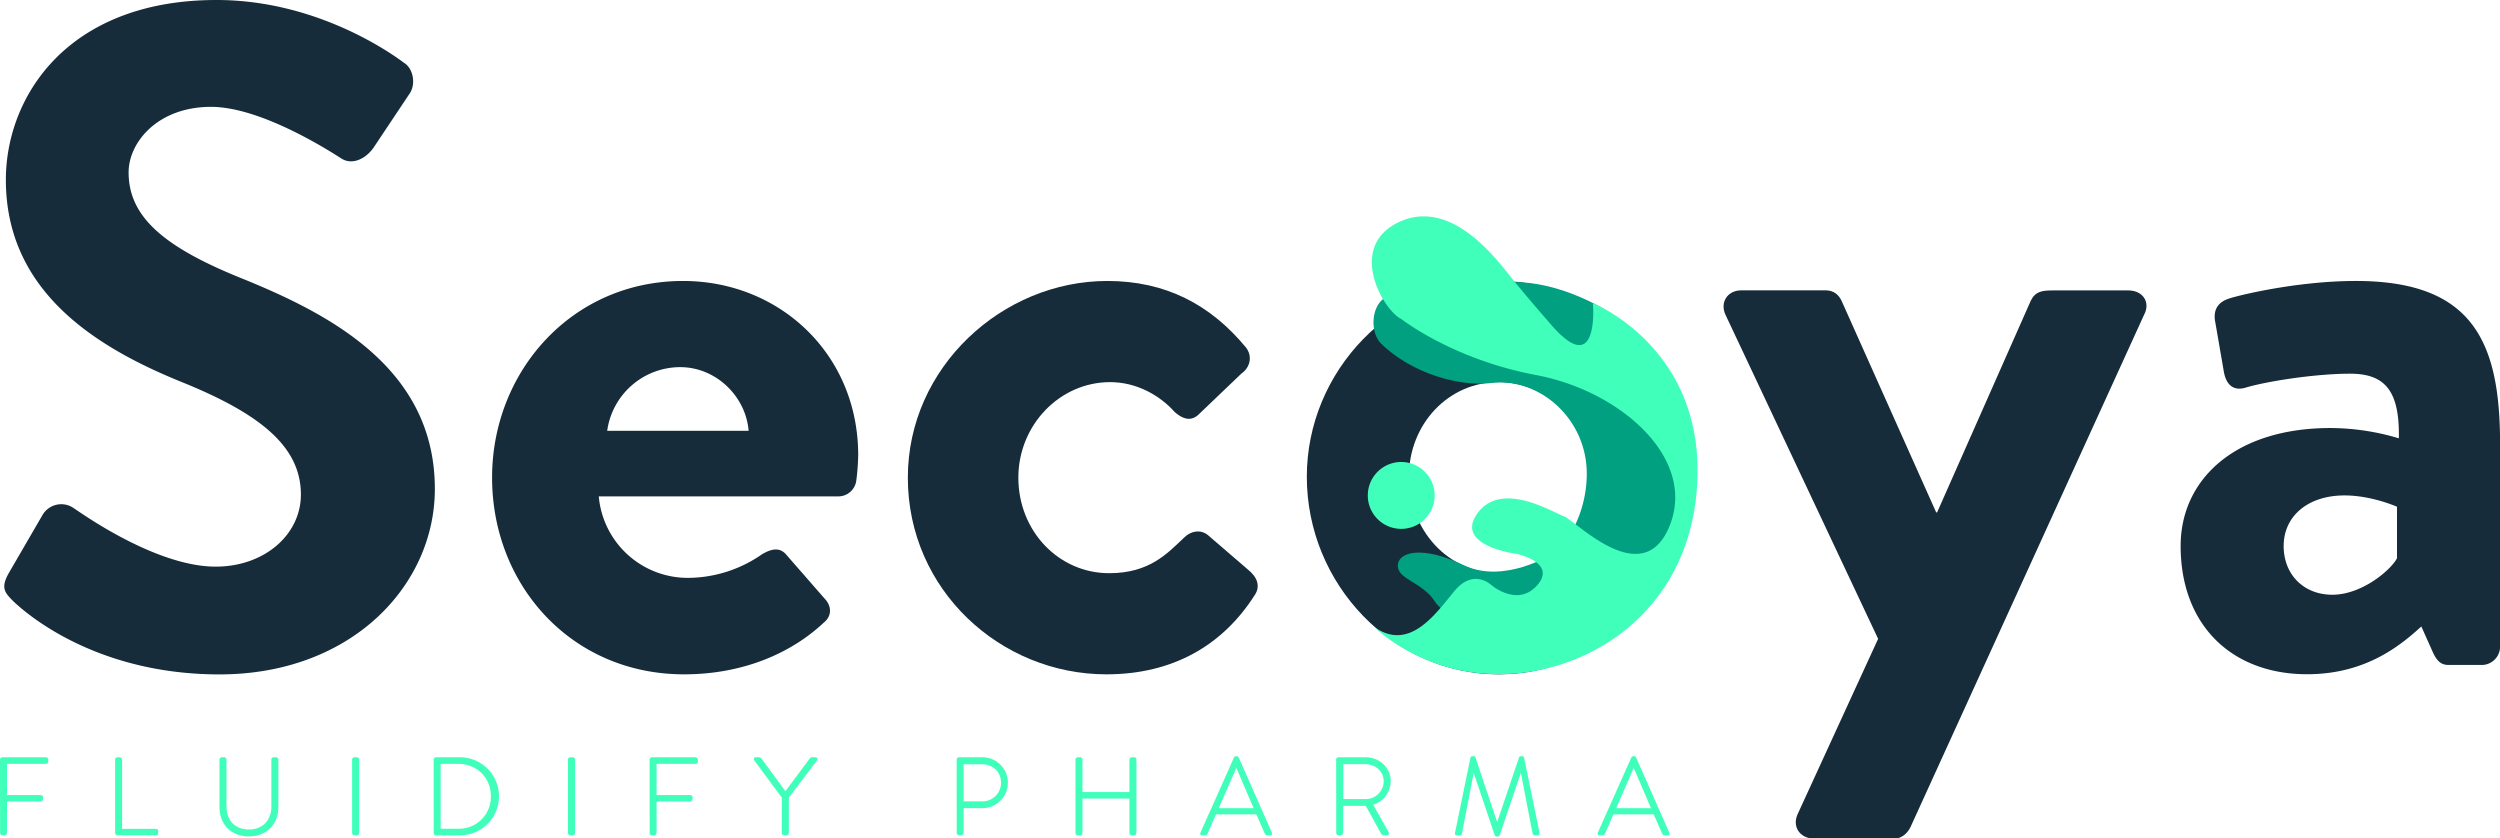 <svg xmlns="http://www.w3.org/2000/svg" id="Calque_1" data-name="Calque 1" viewBox="0 0 1326.39 444.87"><defs><style>.cls-1{fill:#162c3a;}.cls-2,.cls-4{fill:#40ffba;}.cls-2{stroke:#40ffba;stroke-linecap:round;stroke-linejoin:round;}.cls-3{fill:#00a081;}</style></defs><path class="cls-1" d="M292.05,595.26l17.89-30.81a11.52,11.52,0,0,1,16.9-3.48c2.48,1.49,42.73,30.81,75,30.81,25.84,0,45.22-16.9,45.22-38.26,0-25.34-21.37-42.74-63.11-59.63-46.71-18.88-93.42-48.7-93.42-107.33,0-44.23,32.8-95.41,111.8-95.41,50.69,0,89.45,25.84,99.39,33.29,5,3,6.46,11.43,3,16.4l-18.89,28.33c-4,6-11.42,9.93-17.39,6-4-2.48-41.74-27.33-69.07-27.33-28.32,0-43.72,18.88-43.72,34.78,0,23.36,18.38,39.26,58.63,55.66,48.2,19.38,103.85,48.2,103.85,112.29,0,51.19-44.22,98.39-114.28,98.39-62.61,0-99.38-29.32-109.32-38.76C290.07,605.69,287.58,603.21,292.05,595.26Z" transform="translate(-287.42 -291.15)"></path><path class="cls-1" d="M649.82,440.22c51.18,0,92.92,38.76,92.92,92.43a120.78,120.78,0,0,1-1,13.41,9.61,9.61,0,0,1-9.44,8.45H605.1a47.4,47.4,0,0,0,47.7,43.23,69.09,69.09,0,0,0,38.76-12.42c5-3,9.44-4,12.92,0l20.38,23.35c3.47,3.48,4.47,9-.5,12.92-16.4,15.41-41.74,27.33-74,27.33-59.63,0-101.86-47.2-101.86-104.35C548.46,488.42,590.69,440.22,649.82,440.22Zm34.79,79.51c-1.49-18.39-17.4-33.79-36.28-33.79a39.16,39.16,0,0,0-38.76,33.79Z" transform="translate(-287.42 -291.15)"></path><path class="cls-1" d="M874.92,440.22c30.81,0,54.66,12.43,73.54,35.28,3.48,4.47,2.48,10.44-2.48,13.92l-22.86,21.86c-4.47,4-9,1.49-12.42-1.49-8-9-20.38-15.9-34.29-15.9-26.83,0-48.7,22.86-48.7,50.68,0,28.33,21.37,50.69,48.2,50.69,21.37,0,30.81-10.44,39.75-18.89,3.48-3.47,8.45-4.47,12.43-1.49l21.36,18.39c5,4,7,8.94,3.48,13.91-16.89,26.34-43.23,41.74-78.51,41.74-56.15,0-105.34-44.72-105.34-104.35C769.08,485.94,819.27,440.22,874.92,440.22Z" transform="translate(-287.42 -291.15)"></path><path class="cls-1" d="M1082.62,440.22c56.15,0,101.87,47.71,101.87,103.86,0,57.14-45.72,104.84-101.87,104.84s-101.86-47.7-101.86-104.84C980.76,487.93,1026.47,440.22,1082.62,440.22Zm0,155c26.34,0,47.71-22.86,47.71-51.18,0-27.83-21.37-50.19-47.71-50.19-26.83,0-47.7,22.36-47.7,50.19C1034.92,572.4,1055.79,595.26,1082.62,595.26Z" transform="translate(-287.42 -291.15)"></path><path class="cls-1" d="M1202.87,458.11c-3-6.46,1-12.92,8.45-12.92H1256c4.47,0,7,2.49,8.44,5.47L1314.67,563h.5l49.69-112.3c2.48-5,6-5.47,11.93-5.47h39.75c8,0,11.92,6.46,8.44,12.92L1301,730.06c-1.49,3-4.47,6-8.45,6h-42.73c-7.45,0-11.92-6.46-8.45-13.41l42.5-92.57Z" transform="translate(-287.42 -291.15)"></path><path class="cls-1" d="M1523.87,518.24a127.82,127.82,0,0,1,36.27,5.46c.5-25.34-7.45-34.28-25.84-34.28s-44.22,4-55.65,7.45c-7,2-10.43-2.49-11.43-8.94l-4.47-25.84c-1.49-7.46,2.49-10.93,7-12.43,4-1.49,35.77-9.44,67.58-9.44,62.11,0,76.52,32.3,76.52,86.46V634.51a9.77,9.77,0,0,1-9.44,9.44h-17.89c-3.48,0-6-1.49-8.45-7l-6-13.42c-11.43,10.44-29.81,25.34-60.62,25.34-39.75,0-67.08-25.84-67.08-68.07C1444.37,545.57,1473.19,518.24,1523.87,518.24Zm1,88.45c15.9,0,31.31-13.42,34.29-19.38V560s-13.42-6-27.83-6c-19.37,0-32.3,10.93-32.3,26.84C1499,595.75,1509.46,606.69,1524.86,606.69Z" transform="translate(-287.42 -291.15)"></path><path class="cls-2" d="M287.92,694.17a.77.77,0,0,1,.75-.75h23.15a.77.77,0,0,1,.75.75v1a.77.77,0,0,1-.75.75H290.63v17.55H309a.76.76,0,0,1,.75.75c0,.63.12,1.67-.75,1.67H290.63v17.2c0,.41-.34.75-.92.75h-1a.76.76,0,0,1-.75-.75Z" transform="translate(-287.42 -291.15)"></path><path class="cls-2" d="M349,694.17a.76.76,0,0,1,.75-.75H351a.76.76,0,0,1,.69.75v37.24h18.41c.7,0,.75.34.75.75v1a.67.67,0,0,1-.75.63H349.75a.76.76,0,0,1-.75-.75Z" transform="translate(-287.42 -291.15)"></path><path class="cls-2" d="M404.36,694.17a.76.76,0,0,1,.75-.75h1.21a.76.76,0,0,1,.75.75v24.88c0,7.45,4.68,12.7,12.36,12.7s12.46-5.19,12.46-12.64V694.17c0-.46.23-.75.81-.75h1.16a.77.77,0,0,1,.75.75v25.17c0,8.83-6,15.07-15.18,15.07s-15.07-6.24-15.07-15.07Z" transform="translate(-287.42 -291.15)"></path><path class="cls-2" d="M474.73,694.17a.77.77,0,0,1,.75-.75h1.27a.76.76,0,0,1,.75.75v38.91a.77.77,0,0,1-.81.75h-1.21a.76.76,0,0,1-.75-.75Z" transform="translate(-287.42 -291.15)"></path><path class="cls-2" d="M518,694.17a.75.75,0,0,1,.69-.75H531a20.21,20.21,0,1,1,0,40.41H518.72a.75.75,0,0,1-.69-.75Zm12.47,37.18a17.42,17.42,0,0,0,17.89-17.78c0-10-7.56-17.66-17.89-17.66h-9.76v35.44Z" transform="translate(-287.42 -291.15)"></path><path class="cls-2" d="M589.27,694.17a.76.76,0,0,1,.75-.75h1.27a.77.77,0,0,1,.75.75v38.91a.78.78,0,0,1-.81.75H590a.76.76,0,0,1-.75-.75Z" transform="translate(-287.42 -291.15)"></path><path class="cls-2" d="M632.56,694.17a.77.77,0,0,1,.75-.75h23.15a.76.76,0,0,1,.75.75v1a.76.76,0,0,1-.75.75H635.28v17.55h18.35a.76.76,0,0,1,.75.75c0,.63.12,1.67-.75,1.67H635.28v17.2c0,.41-.35.75-.93.75h-1a.76.76,0,0,1-.75-.75Z" transform="translate(-287.42 -291.15)"></path><path class="cls-2" d="M702.76,714.21,688,694.29c-.34-.46-.11-.87.46-.87h1.74a1,1,0,0,1,.75.35l13.16,18,13.39-18a.93.93,0,0,1,.75-.35H720c.58,0,.81.41.46.87l-15,19.86v18.93a.76.76,0,0,1-.75.75c-.75,0-2,.18-2-.75Z" transform="translate(-287.42 -291.15)"></path><path class="cls-2" d="M795.47,694.17a.77.77,0,0,1,.75-.75h12.42a13,13,0,0,1,.05,26h-10.5v13.62c0,.41-.35.75-.93.75h-1a.76.76,0,0,1-.75-.75Zm13,22.63A10.28,10.28,0,0,0,819,706.3c0-6.12-4.79-10.16-10.51-10.16H798.19V716.8Z" transform="translate(-287.42 -291.15)"></path><path class="cls-2" d="M858.52,694.17a.76.76,0,0,1,.75-.75h1.21a.73.73,0,0,1,.75.75V711.9h25.92V694.17a.76.76,0,0,1,.75-.75h1.21a.73.73,0,0,1,.75.75v38.91a.72.72,0,0,1-.75.75H887.9a.76.76,0,0,1-.75-.75V714.32H861.23v18.76a.72.72,0,0,1-.75.75h-1.21a.76.76,0,0,1-.75-.75Z" transform="translate(-287.42 -291.15)"></path><path class="cls-2" d="M924.79,733.14l17.78-39.89a.79.79,0,0,1,.69-.4h.17a.74.74,0,0,1,.75.4l17.61,39.89c.12.35.12.69-.52.69h-1.5a1,1,0,0,1-.81-.52l-4.67-10.62H932.23l-4.61,10.62a1,1,0,0,1-.81.52h-1.62C924.79,733.83,924.62,733.6,924.79,733.14Zm28.51-12.7-9.87-23h-.11l-10.05,23Z" transform="translate(-287.42 -291.15)"></path><path class="cls-2" d="M996.83,694.17a.73.73,0,0,1,.76-.75h14.31c7,0,12.87,5.14,12.87,12.18a12.83,12.83,0,0,1-9.52,12.24l8.43,14.95c.29.47.17,1-.41,1h-1.5a1.12,1.12,0,0,1-1.21-.69l-8.26-14.95c-.75.06-1.38.06-2.13.06H999.55v14.83c0,.41-.35.75-.93.75h-1a.76.76,0,0,1-.76-.75Zm15,21.42a10,10,0,0,0,10.21-10c0-5.48-4.67-9.52-10.27-9.52H999.61v19.51Z" transform="translate(-287.42 -291.15)"></path><path class="cls-2" d="M1068.07,693.25a.56.56,0,0,1,.52-.4h.64a.54.54,0,0,1,.57.4l11.89,35.44h.12l12-35.44a.55.55,0,0,1,.58-.4h.63a.56.56,0,0,1,.52.4l8.2,39.83c.11.58-.12.75-.64.75h-1.38a.75.75,0,0,1-.7-.63l-6.52-33.83h-.11L1082.68,734a.79.79,0,0,1-.81.46h-.23a.69.69,0,0,1-.76-.46l-11.65-34.58h-.12l-6.52,33.83a.74.74,0,0,1-.69.63h-1.39c-.52,0-.75-.17-.64-.75Z" transform="translate(-287.42 -291.15)"></path><path class="cls-2" d="M1135.61,733.14l17.78-39.89a.82.82,0,0,1,.7-.4h.17a.74.74,0,0,1,.75.4l17.61,39.89c.11.35.11.69-.52.69h-1.5a.93.93,0,0,1-.81-.52l-4.68-10.62h-22l-4.62,10.62a.92.92,0,0,1-.8.52H1136C1135.61,733.83,1135.44,733.6,1135.61,733.14Zm28.52-12.7-9.87-23h-.12l-10,23Z" transform="translate(-287.42 -291.15)"></path><path class="cls-3" d="M1030.85,448.06c-15-3.64-18.56,17.8-10.54,25.53,16.51,15.9,41.5,22.78,58.44,20.76,25.52-3,50.44,19,50.54,47.91A63.74,63.74,0,0,1,1117,580l26,36,28.63-30.25s11.88-20,8.64-43.76-2.1-67.3-47.78-90.1-71.6-3.35-71.6-3.35l28.09,28.63S1045.84,451.71,1030.85,448.06Z" transform="translate(-287.42 -291.15)"></path><path class="cls-3" d="M1110.86,585.1s-25.53,16.21-46.9,5.88c-22-10.65-34.94-7-34.94.31s13,8.7,19.56,18.83,29.05,16.61,29.05,16.61S1118.55,608,1110.86,585.1Z" transform="translate(-287.42 -291.15)"></path><path class="cls-4" d="M1030.85,571.74A17.74,17.74,0,1,0,1013.11,554,17.73,17.73,0,0,0,1030.85,571.74ZM1132.56,452s3.68,42.16-23.09,10.38c0,0-12-13.72-20.07-23.76s-32.12-42.77-59.89-29.58-8,47,1.34,51.33c0,0,27.1,21.41,71.6,29.78s85,43.83,70.93,79.63-49.85-2.34-56.21-4.68-33.12-19.08-45.84-1.68S1092.08,585,1092.08,585s21.41,4.49,11,16.54-24.43,0-24.43,0-9.37-9-19.4,3-23.76,32.45-42.5,19.4c0,0,28.66,29.09,76.17,24.41s95.14-41.14,95.14-107.72S1132.56,452,1132.56,452Z" transform="translate(-287.42 -291.15)"></path></svg>